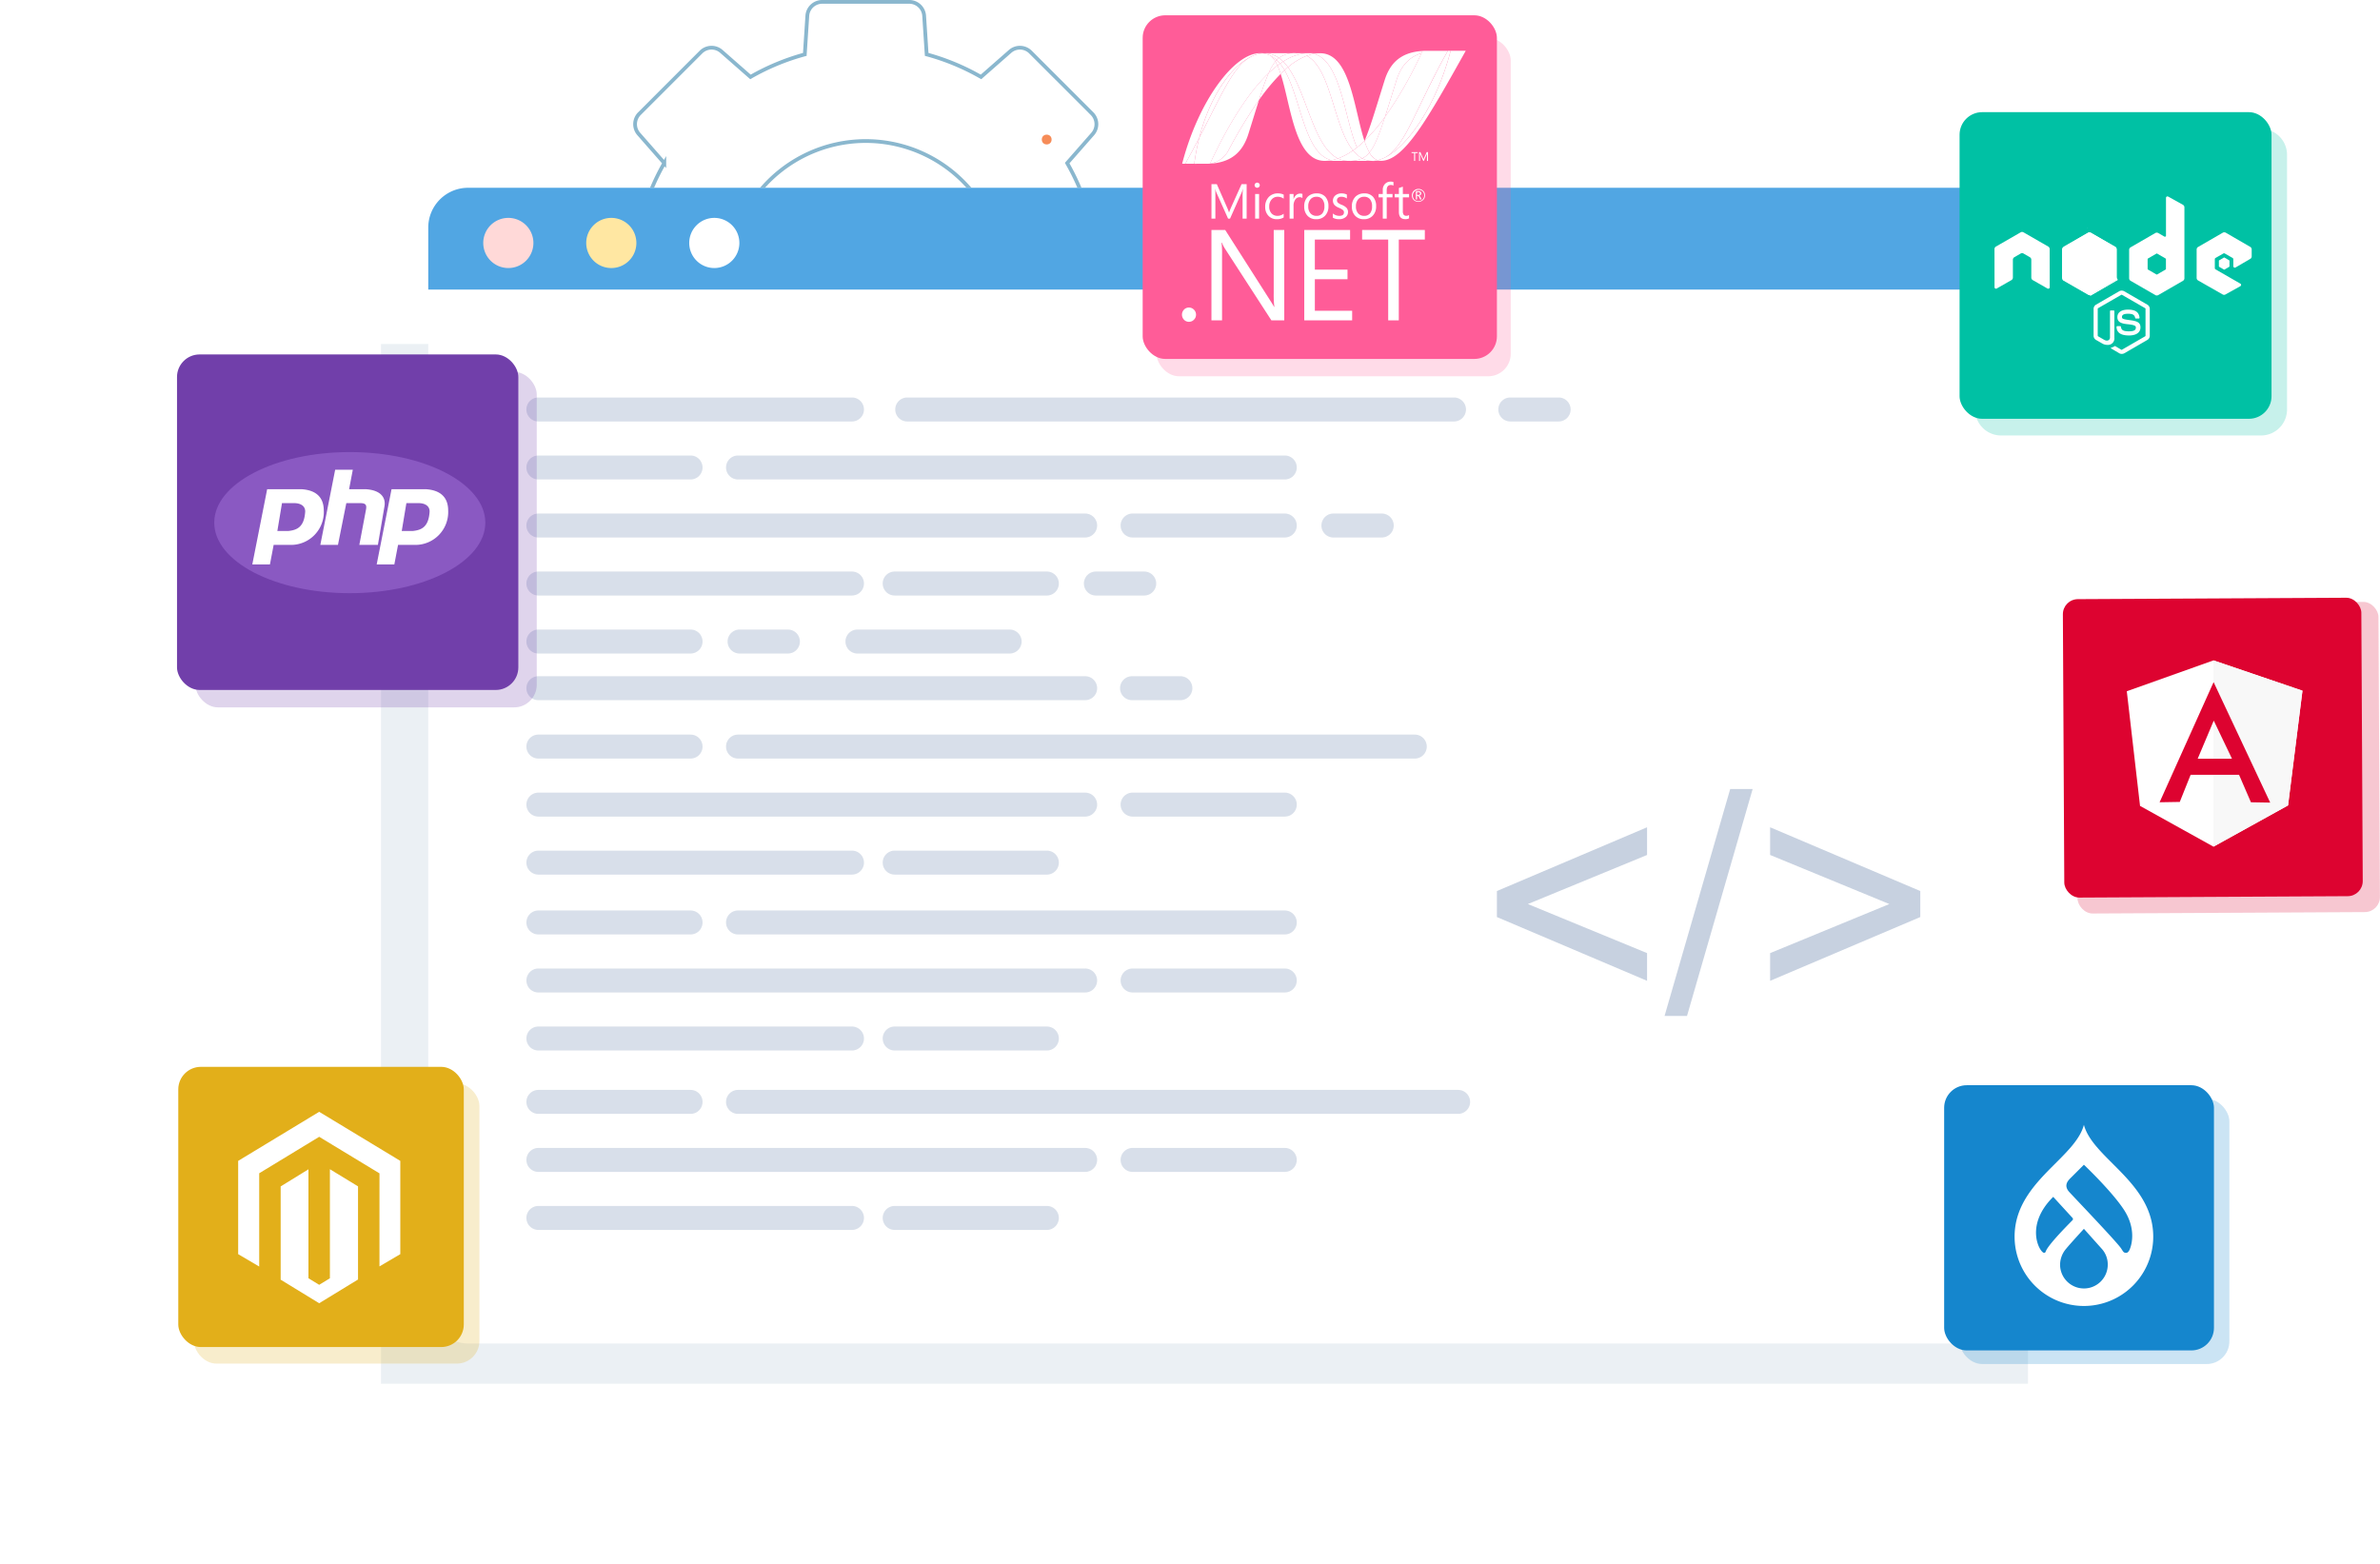 <svg xmlns="http://www.w3.org/2000/svg" xmlns:xlink="http://www.w3.org/1999/xlink" width="632.265" height="415.498" viewBox="0 0 632.265 415.498"><defs><pattern id="pattern" preserveAspectRatio="none" width="100%" height="100%" viewBox="0 0 1830 1180"><image width="1830" height="1180"></image></pattern><pattern id="pattern-2" preserveAspectRatio="xMidYMid slice" width="100%" height="100%" viewBox="0 0 1920 1096"><image width="1920" height="1096"></image></pattern></defs><g id="web-application-development-services" transform="translate(1881 -23397.502)"><g id="web-development-services" transform="translate(-1881 23398)"><g id="Group_171374" data-name="Group 171374" transform="translate(0 55.25)"><g id="Group_170096" data-name="Group 170096" transform="translate(0 0)"><g id="Group_161675" data-name="Group 161675"><rect id="Asset_Mart1" data-name="Asset Mart1" width="436" height="281.879" transform="translate(102.405 35.75)" fill="url(#pattern)"></rect><rect id="macbook-vector-4515471_1920" width="629.651" height="359.75" fill="url(#pattern-2)"></rect></g></g><path id="image_Id" d="M0,0H437.545V276.238H0Z" transform="translate(101.212 35.645)" fill="#ebf0f4"></path></g><g id="we-app-img_1_" data-name="we-app-img (1)" transform="translate(156.533 0)"><g id="Group_170010" data-name="Group 170010" transform="translate(0)"><path id="Path_84504" data-name="Path 84504" d="M1413.87,598.935V575.8a3.959,3.959,0,0,0-3.7-3.95l-10.253-.67a61.266,61.266,0,0,0-5.987-14.434l6.782-7.73a3.959,3.959,0,0,0-.177-5.41l-16.359-16.359a3.959,3.959,0,0,0-5.41-.176l-7.73,6.782a61.253,61.253,0,0,0-14.433-5.987l-.67-10.253a3.959,3.959,0,0,0-3.95-3.7h-23.135a3.958,3.958,0,0,0-3.95,3.7l-.67,10.253a61.259,61.259,0,0,0-14.433,5.987l-7.73-6.782a3.959,3.959,0,0,0-5.411.176L1280.3,543.607a3.958,3.958,0,0,0-.176,5.41l6.782,7.73a61.265,61.265,0,0,0-5.987,14.434l-10.253.67a3.959,3.959,0,0,0-3.7,3.95v23.134a3.959,3.959,0,0,0,3.7,3.95l10.253.67a61.265,61.265,0,0,0,5.987,14.433l-6.782,7.73a3.959,3.959,0,0,0,.176,5.41l16.358,16.358a3.959,3.959,0,0,0,5.411.176l7.73-6.782a61.265,61.265,0,0,0,14.433,5.987l.67,10.253a3.959,3.959,0,0,0,3.95,3.7h23.135a3.959,3.959,0,0,0,3.95-3.7l.67-10.253a61.255,61.255,0,0,0,14.433-5.987l7.73,6.782a3.959,3.959,0,0,0,5.41-.177l16.359-16.358a3.959,3.959,0,0,0,.177-5.41l-6.782-7.73a61.263,61.263,0,0,0,5.987-14.433l10.253-.67A3.959,3.959,0,0,0,1413.87,598.935Zm-69.732,24.725a36.482,36.482,0,1,1,32.569-32.57A36.491,36.491,0,0,1,1344.138,623.66Z" transform="translate(-1266.96 -513.913)" fill="none" stroke="#8ab7ce" stroke-miterlimit="10" stroke-width="0.998"></path></g><path id="Path_84506" data-name="Path 84506" d="M918.36,2315.94Z" transform="translate(-817.643 -2165.39)" fill="#b7c0c4" opacity="0.1"></path><circle id="Ellipse_3561" data-name="Ellipse 3561" cx="2.007" cy="2.007" r="2.007" transform="translate(132.191 115.911)" fill="none" stroke="#97c1e7" stroke-miterlimit="10" stroke-width="1.331"></circle><circle id="Ellipse_3562" data-name="Ellipse 3562" cx="2.007" cy="2.007" r="2.007" transform="translate(89.623 62.614)" fill="none" stroke="#97c1e7" stroke-miterlimit="10" stroke-width="1.331"></circle><circle id="Ellipse_3563" data-name="Ellipse 3563" cx="1.301" cy="1.301" r="1.301" transform="translate(120.231 35.273)" fill="#f68c58"></circle><circle id="Ellipse_3566" data-name="Ellipse 3566" cx="1.301" cy="1.301" r="1.301" transform="translate(111.556 121.137)" fill="#f68c58"></circle></g><g id="Group_171373" data-name="Group 171373" transform="translate(47.023 3.565)"><g id="Group_171364" data-name="Group 171364" transform="translate(66.745 45.827)"><g id="Group_2671" data-name="Group 2671" transform="translate(0 0)"><g id="Group_2635" data-name="Group 2635"><path id="Path_10455" data-name="Path 10455" d="M810.538,189.217v285.4a10.719,10.719,0,0,1-10.589,10.826H372.38a10.725,10.725,0,0,1-10.612-10.826v-285.4a10.924,10.924,0,0,1,3.1-7.659,10.492,10.492,0,0,1,7.508-3.167H799.947a10.486,10.486,0,0,1,7.495,3.171,10.918,10.918,0,0,1,3.1,7.654Z" transform="translate(-361.768 -178.391)" fill="#fff"></path><path id="Path_10456" data-name="Path 10456" d="M811.942,188.97v16.457H361.768V188.97a10.581,10.581,0,0,1,10.612-10.579H801.352a10.576,10.576,0,0,1,10.591,10.579Z" transform="translate(-361.768 -178.391)" fill="#51a6e3"></path><g id="Group_2634" data-name="Group 2634" transform="translate(14.607 7.999)"><path id="Path_10457" data-name="Path 10457" d="M560.411,191.667a6.661,6.661,0,1,1-6.661-6.66,6.662,6.662,0,0,1,6.661,6.66Z" transform="translate(-492.366 -185.007)" fill="#fff"></path><path id="Path_10458" data-name="Path 10458" d="M540.253,191.667a6.662,6.662,0,1,1-6.661-6.66,6.662,6.662,0,0,1,6.661,6.66Z" transform="translate(-499.569 -185.007)" fill="#ffe7a2"></path><path id="Path_10459" data-name="Path 10459" d="M520.1,191.667a6.661,6.661,0,1,1-6.661-6.66A6.662,6.662,0,0,1,520.1,191.667Z" transform="translate(-506.772 -185.007)" fill="#ffd9d8"></path></g></g></g><g id="Group_171201" data-name="Group 171201" transform="translate(26.073 55.716)" opacity="0.69"><g id="Group_171205" data-name="Group 171205" transform="translate(0 0)"><g id="Group_171198" data-name="Group 171198"><path id="Path_86859" data-name="Path 86859" d="M235.018,154.364H151.711a3.185,3.185,0,0,0-3.185,3.185h0a3.186,3.186,0,0,0,3.185,3.188h83.306a3.188,3.188,0,0,0,3.188-3.188h0A3.187,3.187,0,0,0,235.018,154.364Z" transform="translate(-148.525 -154.364)" fill="#c7d1e0"></path><path id="Path_86864" data-name="Path 86864" d="M227,179.719H186.571a3.185,3.185,0,0,0-3.185,3.185h0a3.186,3.186,0,0,0,3.185,3.188H227a3.187,3.187,0,0,0,3.185-3.188h0A3.187,3.187,0,0,0,227,179.719Z" transform="translate(-98.623 -118.068)" fill="#c7d1e0"></path><path id="Path_86865" data-name="Path 86865" d="M337.262,154.364H192.01a3.185,3.185,0,0,0-3.185,3.185h0a3.186,3.186,0,0,0,3.185,3.188H337.262a3.187,3.187,0,0,0,3.185-3.188h0A3.187,3.187,0,0,0,337.262,154.364Z" transform="translate(-90.837 -154.364)" fill="#c7d1e0"></path><g id="Group_171203" data-name="Group 171203" transform="translate(0 15.414)"><path id="Path_86860" data-name="Path 86860" d="M235.018,173.381H151.711a3.184,3.184,0,0,0-3.185,3.185h0a3.185,3.185,0,0,0,3.185,3.185h83.306a3.187,3.187,0,0,0,3.188-3.185h0A3.186,3.186,0,0,0,235.018,173.381Z" transform="translate(-148.526 -142.555)" fill="#c7d1e0"></path><path id="Path_86861" data-name="Path 86861" d="M192.138,160.7H151.711a3.185,3.185,0,0,0-3.185,3.185h0a3.184,3.184,0,0,0,3.185,3.185h40.426a3.186,3.186,0,0,0,3.188-3.185h0A3.187,3.187,0,0,0,192.138,160.7Z" transform="translate(-148.526 -160.703)" fill="#c7d1e0"></path><path id="Path_86862" data-name="Path 86862" d="M257.061,167.042H216.632a3.185,3.185,0,0,0-3.185,3.185h0a3.187,3.187,0,0,0,3.185,3.185h40.429a3.185,3.185,0,0,0,3.185-3.185h0A3.184,3.184,0,0,0,257.061,167.042Z" transform="translate(-55.59 -151.628)" fill="#c7d1e0"></path><path id="Path_86863" data-name="Path 86863" d="M231.068,173.381H190.639a3.185,3.185,0,0,0-3.185,3.185h0a3.187,3.187,0,0,0,3.185,3.185h40.429a3.185,3.185,0,0,0,3.185-3.185h0A3.184,3.184,0,0,0,231.068,173.381Z" transform="translate(-92.8 -142.555)" fill="#c7d1e0"></path><path id="Path_86866" data-name="Path 86866" d="M296.961,167.042H151.711a3.184,3.184,0,0,0-3.185,3.185h0a3.185,3.185,0,0,0,3.185,3.185H296.961a3.187,3.187,0,0,0,3.188-3.185h0A3.186,3.186,0,0,0,296.961,167.042Z" transform="translate(-148.526 -151.628)" fill="#c7d1e0"></path><path id="Path_86867" data-name="Path 86867" d="M318.774,160.7H173.522a3.187,3.187,0,0,0-3.185,3.185h0a3.185,3.185,0,0,0,3.185,3.185H318.774a3.184,3.184,0,0,0,3.185-3.185h0A3.185,3.185,0,0,0,318.774,160.7Z" transform="translate(-117.303 -160.703)" fill="#c7d1e0"></path></g><path id="Path_86868" data-name="Path 86868" d="M270.737,154.364H257.9a3.185,3.185,0,0,0-3.185,3.185h0a3.186,3.186,0,0,0,3.185,3.188h12.839a3.188,3.188,0,0,0,3.188-3.188h0A3.187,3.187,0,0,0,270.737,154.364Z" transform="translate(3.483 -154.364)" fill="#c7d1e0"></path><path id="Path_86869" data-name="Path 86869" d="M251.413,167.042H238.572a3.184,3.184,0,0,0-3.185,3.185h0a3.185,3.185,0,0,0,3.185,3.185h12.841a3.187,3.187,0,0,0,3.185-3.185h0A3.185,3.185,0,0,0,251.413,167.042Z" transform="translate(-24.182 -136.215)" fill="#c7d1e0"></path><path id="Path_86870" data-name="Path 86870" d="M296.961,184.818H151.711A3.185,3.185,0,0,0,148.526,188h0a3.186,3.186,0,0,0,3.185,3.188H296.961A3.188,3.188,0,0,0,300.148,188h0A3.187,3.187,0,0,0,296.961,184.818Z" transform="translate(-148.525 -110.768)" fill="#c7d1e0"></path><path id="Path_86871" data-name="Path 86871" d="M229.412,184.818H216.571A3.187,3.187,0,0,0,213.386,188h0a3.187,3.187,0,0,0,3.185,3.188h12.841A3.186,3.186,0,0,0,232.6,188h0A3.185,3.185,0,0,0,229.412,184.818Z" transform="translate(-55.677 -110.768)" fill="#c7d1e0"></path><path id="Path_86872" data-name="Path 86872" d="M225.46,173.381H212.621a3.184,3.184,0,0,0-3.185,3.185h0a3.185,3.185,0,0,0,3.185,3.185H225.46a3.187,3.187,0,0,0,3.188-3.185h0A3.186,3.186,0,0,0,225.46,173.381Z" transform="translate(-61.332 -127.141)" fill="#c7d1e0"></path><path id="Path_86873" data-name="Path 86873" d="M192.138,179.719H151.711a3.185,3.185,0,0,0-3.185,3.185h0a3.186,3.186,0,0,0,3.185,3.188h40.426a3.188,3.188,0,0,0,3.188-3.188h0A3.187,3.187,0,0,0,192.138,179.719Z" transform="translate(-148.525 -118.068)" fill="#c7d1e0"></path><path id="Path_86874" data-name="Path 86874" d="M186.533,179.719H173.692a3.187,3.187,0,0,0-3.185,3.185h0a3.187,3.187,0,0,0,3.185,3.188h12.841a3.186,3.186,0,0,0,3.185-3.188h0A3.185,3.185,0,0,0,186.533,179.719Z" transform="translate(-117.059 -118.068)" fill="#c7d1e0"></path><g id="Group_171204" data-name="Group 171204" transform="translate(0 183.965)"><path id="Path_86860-2" data-name="Path 86860" d="M235.018,173.381H151.711a3.184,3.184,0,0,0-3.185,3.185h0a3.185,3.185,0,0,0,3.185,3.185h83.306a3.187,3.187,0,0,0,3.188-3.185h0A3.186,3.186,0,0,0,235.018,173.381Z" transform="translate(-148.526 -142.555)" fill="#c7d1e0"></path><path id="Path_86861-2" data-name="Path 86861" d="M192.138,160.7H151.711a3.185,3.185,0,0,0-3.185,3.185h0a3.184,3.184,0,0,0,3.185,3.185h40.426a3.186,3.186,0,0,0,3.188-3.185h0A3.187,3.187,0,0,0,192.138,160.7Z" transform="translate(-148.526 -160.703)" fill="#c7d1e0"></path><path id="Path_86862-2" data-name="Path 86862" d="M257.061,167.042H216.632a3.185,3.185,0,0,0-3.185,3.185h0a3.187,3.187,0,0,0,3.185,3.185h40.429a3.185,3.185,0,0,0,3.185-3.185h0A3.184,3.184,0,0,0,257.061,167.042Z" transform="translate(-55.59 -151.628)" fill="#c7d1e0"></path><path id="Path_86863-2" data-name="Path 86863" d="M231.068,173.381H190.639a3.185,3.185,0,0,0-3.185,3.185h0a3.187,3.187,0,0,0,3.185,3.185h40.429a3.185,3.185,0,0,0,3.185-3.185h0A3.184,3.184,0,0,0,231.068,173.381Z" transform="translate(-92.8 -142.555)" fill="#c7d1e0"></path><path id="Path_86866-2" data-name="Path 86866" d="M296.961,167.042H151.711a3.184,3.184,0,0,0-3.185,3.185h0a3.185,3.185,0,0,0,3.185,3.185H296.961a3.187,3.187,0,0,0,3.188-3.185h0A3.186,3.186,0,0,0,296.961,167.042Z" transform="translate(-148.526 -151.628)" fill="#c7d1e0"></path><path id="Path_86867-2" data-name="Path 86867" d="M364.824,160.7h-191.3a3.187,3.187,0,0,0-3.185,3.185h0a3.185,3.185,0,0,0,3.185,3.185h191.3a3.184,3.184,0,0,0,3.185-3.185h0A3.185,3.185,0,0,0,364.824,160.7Z" transform="translate(-117.303 -160.703)" fill="#c7d1e0"></path></g><g id="Group_171370" data-name="Group 171370" transform="translate(0 89.564)"><path id="Path_86860-3" data-name="Path 86860" d="M235.018,173.381H151.711a3.184,3.184,0,0,0-3.185,3.185h0a3.185,3.185,0,0,0,3.185,3.185h83.306a3.187,3.187,0,0,0,3.188-3.185h0A3.186,3.186,0,0,0,235.018,173.381Z" transform="translate(-148.526 -142.555)" fill="#c7d1e0"></path><path id="Path_86861-3" data-name="Path 86861" d="M192.138,160.7H151.711a3.185,3.185,0,0,0-3.185,3.185h0a3.184,3.184,0,0,0,3.185,3.185h40.426a3.186,3.186,0,0,0,3.188-3.185h0A3.187,3.187,0,0,0,192.138,160.7Z" transform="translate(-148.526 -160.703)" fill="#c7d1e0"></path><path id="Path_86862-3" data-name="Path 86862" d="M257.061,167.042H216.632a3.185,3.185,0,0,0-3.185,3.185h0a3.187,3.187,0,0,0,3.185,3.185h40.429a3.185,3.185,0,0,0,3.185-3.185h0A3.184,3.184,0,0,0,257.061,167.042Z" transform="translate(-55.59 -151.628)" fill="#c7d1e0"></path><path id="Path_86863-3" data-name="Path 86863" d="M231.068,173.381H190.639a3.185,3.185,0,0,0-3.185,3.185h0a3.187,3.187,0,0,0,3.185,3.185h40.429a3.185,3.185,0,0,0,3.185-3.185h0A3.184,3.184,0,0,0,231.068,173.381Z" transform="translate(-92.8 -142.555)" fill="#c7d1e0"></path><path id="Path_86866-3" data-name="Path 86866" d="M296.961,167.042H151.711a3.184,3.184,0,0,0-3.185,3.185h0a3.185,3.185,0,0,0,3.185,3.185H296.961a3.187,3.187,0,0,0,3.188-3.185h0A3.186,3.186,0,0,0,296.961,167.042Z" transform="translate(-148.526 -151.628)" fill="#c7d1e0"></path><path id="Path_86867-3" data-name="Path 86867" d="M353.312,160.7H173.522a3.187,3.187,0,0,0-3.185,3.185h0a3.185,3.185,0,0,0,3.185,3.185H353.312a3.184,3.184,0,0,0,3.185-3.185h0A3.185,3.185,0,0,0,353.312,160.7Z" transform="translate(-117.303 -160.703)" fill="#c7d1e0"></path></g><g id="Group_171371" data-name="Group 171371" transform="translate(0 136.295)"><path id="Path_86860-4" data-name="Path 86860" d="M235.018,173.381H151.711a3.184,3.184,0,0,0-3.185,3.185h0a3.185,3.185,0,0,0,3.185,3.185h83.306a3.187,3.187,0,0,0,3.188-3.185h0A3.186,3.186,0,0,0,235.018,173.381Z" transform="translate(-148.526 -142.555)" fill="#c7d1e0"></path><path id="Path_86861-4" data-name="Path 86861" d="M192.138,160.7H151.711a3.185,3.185,0,0,0-3.185,3.185h0a3.184,3.184,0,0,0,3.185,3.185h40.426a3.186,3.186,0,0,0,3.188-3.185h0A3.187,3.187,0,0,0,192.138,160.7Z" transform="translate(-148.526 -160.703)" fill="#c7d1e0"></path><path id="Path_86862-4" data-name="Path 86862" d="M257.061,167.042H216.632a3.185,3.185,0,0,0-3.185,3.185h0a3.187,3.187,0,0,0,3.185,3.185h40.429a3.185,3.185,0,0,0,3.185-3.185h0A3.184,3.184,0,0,0,257.061,167.042Z" transform="translate(-55.59 -151.628)" fill="#c7d1e0"></path><path id="Path_86863-4" data-name="Path 86863" d="M231.068,173.381H190.639a3.185,3.185,0,0,0-3.185,3.185h0a3.187,3.187,0,0,0,3.185,3.185h40.429a3.185,3.185,0,0,0,3.185-3.185h0A3.184,3.184,0,0,0,231.068,173.381Z" transform="translate(-92.8 -142.555)" fill="#c7d1e0"></path><path id="Path_86866-4" data-name="Path 86866" d="M296.961,167.042H151.711a3.184,3.184,0,0,0-3.185,3.185h0a3.185,3.185,0,0,0,3.185,3.185H296.961a3.187,3.187,0,0,0,3.188-3.185h0A3.186,3.186,0,0,0,296.961,167.042Z" transform="translate(-148.526 -151.628)" fill="#c7d1e0"></path><path id="Path_86867-4" data-name="Path 86867" d="M318.774,160.7H173.522a3.187,3.187,0,0,0-3.185,3.185h0a3.185,3.185,0,0,0,3.185,3.185H318.774a3.184,3.184,0,0,0,3.185-3.185h0A3.185,3.185,0,0,0,318.774,160.7Z" transform="translate(-117.303 -160.703)" fill="#c7d1e0"></path></g></g></g></g></g><g id="Group_171365" data-name="Group 171365" transform="translate(256.535 0)"><rect id="Rectangle_150608" data-name="Rectangle 150608" width="94.108" height="89.894" rx="6" transform="translate(3.679 6.017)" fill="#ff5c98" opacity="0.22"></rect><rect id="Rectangle_664" data-name="Rectangle 664" width="94.108" height="91.299" rx="6" transform="translate(0)" fill="#ff5c98"></rect></g><g id="Group_171366" data-name="Group 171366" transform="translate(473.553 25.735)"><path id="Path_87122" data-name="Path 87122" d="M6.908,0H75.964a6.908,6.908,0,0,1,6.908,6.908V74.559a6.908,6.908,0,0,1-6.908,6.908H6.908A6.908,6.908,0,0,1,0,74.559V6.908A6.908,6.908,0,0,1,6.908,0Z" transform="translate(4.123 4.43)" fill="#00c1a4" opacity="0.22"></path><rect id="Rectangle_664-2" data-name="Rectangle 664" width="82.871" height="81.466" rx="6" transform="translate(0 0)" fill="#00c1a4"></rect></g><g id="Group_171367" data-name="Group 171367" transform="translate(469.455 284.258)"><rect id="Rectangle_150608-2" data-name="Rectangle 150608" width="71.675" height="70.46" rx="6" transform="translate(4.094 3.611)" fill="#1586cd" opacity="0.22"></rect><rect id="Rectangle_664-3" data-name="Rectangle 664" width="71.675" height="70.46" rx="6" transform="translate(0 0)" fill="#1586cd"></rect></g><g id="Group_171368" data-name="Group 171368" transform="translate(0 90.105)"><rect id="Rectangle_150608-3" data-name="Rectangle 150608" width="90.677" height="89.14" rx="6" transform="translate(4.89 4.627)" fill="#713faa" opacity="0.22"></rect><rect id="Rectangle_664-4" data-name="Rectangle 664" width="90.677" height="89.14" rx="6" transform="translate(0 0)" fill="#713faa"></rect></g><g id="Group_171375" data-name="Group 171375" transform="translate(350.64 205.566)"><g id="Group_170150" data-name="Group 170150" transform="translate(0 10.16)"><path id="Path_84620" data-name="Path 84620" d="M586.11,515.786l-39.891-16.943v-6.909l39.891-16.942v7.36l-31.665,13.037,31.665,13.037Z" transform="translate(-546.219 -474.992)" fill="#c7d1e0"></path></g><g id="Group_170151" data-name="Group 170151" transform="translate(44.538 0)"><path id="Path_84621" data-name="Path 84621" d="M590.83,470.154l-17.438,60.29h-5.964l17.438-60.29Z" transform="translate(-567.428 -470.154)" fill="#c7d1e0"></path></g><g id="Group_170152" data-name="Group 170152" transform="translate(72.585 10.16)"><path id="Path_84622" data-name="Path 84622" d="M620.675,498.843l-39.891,16.943v-7.36l31.667-13.037-31.667-13.037v-7.36l39.891,16.942Z" transform="translate(-580.784 -474.992)" fill="#c7d1e0"></path></g></g></g><g id="ic_php" transform="translate(56.916 119.61)"><path id="Path_87135" data-name="Path 87135" d="M36.006,0C55.892,0,72.013,8.391,72.013,18.743S55.892,37.486,36.006,37.486,0,29.094,0,18.743,16.121,0,36.006,0Z" transform="translate(0 0)" fill="#8a59c2"></path><path id="Path_32151" data-name="Path 32151" d="M35.945,41.813l3.946-19.976h9.124c3.946.247,5.919,2.219,5.919,5.672a8.727,8.727,0,0,1-8.878,9.125H41.617l-.987,5.179ZM42.6,32.935l1.233-7.4h3.206c1.726,0,2.959.74,2.959,2.219-.246,4.193-2.219,4.933-4.439,5.179H42.6Zm11.414,3.7,3.946-19.976h4.686l-.987,5.179H66.1c3.946.247,5.426,2.219,4.933,4.686L69.308,36.634H64.376L66.1,27.509c.246-1.233.246-1.973-1.48-1.973h-3.7L58.7,36.634Zm14.974,5.179,3.946-19.976h9.125c3.946.247,5.919,2.219,5.919,5.672A8.727,8.727,0,0,1,79.1,36.634H74.664l-.987,5.179Zm6.658-8.878,1.233-7.4H80.09c1.726,0,2.959.74,2.959,2.219-.246,4.193-2.219,4.933-4.439,5.179h-2.96Z" transform="translate(-25.834 -11.972)" fill="#fff" fill-rule="evenodd"></path></g><path id="drupal-3" d="M25.994,10.25C22.608,6.866,19.377,3.639,18.415,0c-.962,3.639-4.193,6.866-7.579,10.25C5.758,15.326,0,21.078,0,29.705a18.416,18.416,0,1,0,36.832,0c0-8.627-5.758-14.379-10.838-19.455M7.827,34c-1.129-.038-5.3-7.221,2.435-14.87l5.116,5.588a.437.437,0,0,1-.034.653c-1.221,1.252-6.424,6.47-7.071,8.274-.133.372-.328.358-.445.354m10.589,9.467a6.334,6.334,0,0,1-6.334-6.334,6.6,6.6,0,0,1,1.579-4.183c1.142-1.4,4.754-5.324,4.754-5.324s3.557,3.985,4.746,5.311a6.194,6.194,0,0,1,1.589,4.2,6.334,6.334,0,0,1-6.333,6.334M30.539,33.192c-.136.3-.446.8-.864.812-.745.027-.825-.355-1.375-1.17C27.09,31.046,16.54,20.02,14.567,17.887c-1.736-1.875-.244-3.2.447-3.891.868-.869,3.4-3.4,3.4-3.4s7.554,7.167,10.7,12.064,2.062,9.135,1.423,10.533" transform="translate(535.192 298.352)" fill="#fff"></path><g id="ic_node-js" transform="translate(529.845 51.686)"><path id="Path_32152" data-name="Path 32152" d="M204.748,204.1a1.355,1.355,0,0,1-.649-.17l-2.054-1.22c-.309-.17-.154-.232-.062-.263a3.744,3.744,0,0,0,.927-.417.142.142,0,0,1,.154.016l1.576.942a.2.2,0,0,0,.185,0l6.163-3.568a.177.177,0,0,0,.093-.17v-7.121a.177.177,0,0,0-.093-.17l-6.163-3.553a.2.2,0,0,0-.185,0l-6.163,3.553a.194.194,0,0,0-.093.17v7.121a.194.194,0,0,0,.093.17l1.684.973c.911.463,1.483-.077,1.483-.618v-7.028a.188.188,0,0,1,.185-.185h.788a.188.188,0,0,1,.185.185v7.028a1.713,1.713,0,0,1-1.823,1.931,2.65,2.65,0,0,1-1.421-.386l-1.622-.927a1.3,1.3,0,0,1-.649-1.128v-7.121a1.3,1.3,0,0,1,.649-1.128l6.163-3.568a1.379,1.379,0,0,1,1.3,0l6.163,3.568a1.3,1.3,0,0,1,.649,1.128v7.121a1.3,1.3,0,0,1-.649,1.128l-6.163,3.568A1.58,1.58,0,0,1,204.748,204.1Zm1.9-4.9c-2.7,0-3.259-1.236-3.259-2.286a.188.188,0,0,1,.185-.185h.8a.159.159,0,0,1,.17.154c.124.819.479,1.22,2.116,1.22,1.3,0,1.854-.293,1.854-.989,0-.4-.155-.7-2.178-.9-1.684-.17-2.734-.541-2.734-1.884,0-1.251,1.05-1.993,2.811-1.993,1.977,0,2.95.68,3.074,2.163a.249.249,0,0,1-.046.139.191.191,0,0,1-.124.062h-.8a.181.181,0,0,1-.17-.139c-.185-.849-.664-1.128-1.931-1.128-1.421,0-1.591.494-1.591.865,0,.448.2.587,2.116.834,1.9.247,2.8.6,2.8,1.931C209.722,198.435,208.61,199.207,206.648,199.207Z" transform="translate(-170.952 -162.26)" fill="#fff"></path><path id="Path_32153" data-name="Path 32153" d="M14.9,75.173a.786.786,0,0,0-.4-.68L7.954,70.725a.951.951,0,0,0-.355-.108H7.537a.734.734,0,0,0-.355.108L.633,74.494a.786.786,0,0,0-.4.68L.247,85.306a.384.384,0,0,0,.2.34.351.351,0,0,0,.386,0l3.892-2.224a.786.786,0,0,0,.4-.68V78a.786.786,0,0,1,.4-.68l1.653-.958a.748.748,0,0,1,.4-.108.663.663,0,0,1,.386.108l1.653.958a.786.786,0,0,1,.4.68v4.742a.786.786,0,0,0,.4.68l3.892,2.224a.377.377,0,0,0,.4,0,.384.384,0,0,0,.2-.34L14.9,75.173Z" transform="translate(-0.231 -61.179)" fill="#fff"></path><path id="Path_32154" data-name="Path 32154" d="M278.284.046a.425.425,0,0,0-.386,0,.4.4,0,0,0-.2.34v10.04a.278.278,0,0,1-.417.247l-1.637-.942a.8.8,0,0,0-.788,0l-6.549,3.784a.786.786,0,0,0-.4.68v7.553a.786.786,0,0,0,.4.68l6.549,3.784a.8.8,0,0,0,.788,0l6.549-3.784a.786.786,0,0,0,.4-.68V2.919a.792.792,0,0,0-.4-.7L278.284.046Zm-.6,19.215a.177.177,0,0,1-.093.17l-2.24,1.3a.229.229,0,0,1-.2,0l-2.24-1.3a.194.194,0,0,1-.093-.17V16.666a.177.177,0,0,1,.093-.17l2.24-1.3a.229.229,0,0,1,.2,0l2.24,1.3a.194.194,0,0,1,.093.17v2.595Z" transform="translate(-232.131 0)" fill="#fff"></path><g id="Group_166885" data-name="Group 166885" transform="translate(53.706 9.534)"><path id="Path_32155" data-name="Path 32155" d="M15.282,7.908a.771.771,0,0,0,.386-.68V5.391a.8.8,0,0,0-.386-.68L8.779.942a.8.8,0,0,0-.788,0L1.442,4.726a.786.786,0,0,0-.4.68v7.553a.786.786,0,0,0,.4.68l6.5,3.707a.767.767,0,0,0,.772,0l3.939-2.193a.388.388,0,0,0,0-.68l-6.58-3.784a.4.4,0,0,1-.2-.34V7.986a.384.384,0,0,1,.2-.34L8.13,6.472a.377.377,0,0,1,.4,0l2.054,1.174a.4.4,0,0,1,.2.34V9.839a.384.384,0,0,0,.2.34.377.377,0,0,0,.4,0l3.892-2.271Z" transform="translate(-1.04 -0.838)" fill="#fff"></path><path id="Path_32156" data-name="Path 32156" d="M46.634,50.934a.14.14,0,0,1,.154,0l1.251.726a.162.162,0,0,1,.077.139v1.452a.162.162,0,0,1-.077.139l-1.251.726a.14.14,0,0,1-.154,0l-1.251-.726a.162.162,0,0,1-.077-.139V51.8a.162.162,0,0,1,.077-.139l1.251-.726Z" transform="translate(-39.39 -44.219)" fill="#fff"></path></g><g id="Group_166889" data-name="Group 166889" transform="translate(17.887 8.295)"><path id="Path_32157" data-name="Path 32157" d="M8.139,1.173a.8.8,0,0,0-.788,0L.848,4.927a.771.771,0,0,0-.386.68v7.522a.8.8,0,0,0,.386.68l6.5,3.753a.8.8,0,0,0,.788,0l6.5-3.753a.771.771,0,0,0,.386-.68V5.606a.8.8,0,0,0-.386-.68l-6.5-3.753Z" transform="translate(-0.401 0.201)" fill="#fff"></path><g id="Group_166886" data-name="Group 166886" transform="translate(0 1.268)"><path id="Path_32158" data-name="Path 32158" d="M6.935,1.157.417,4.911A.8.8,0,0,0,0,5.59v7.522a.744.744,0,0,0,.2.494L7.522,1.065a.882.882,0,0,0-.587.093Z" transform="translate(0 -1.051)" fill="none"></path><path id="Path_32159" data-name="Path 32159" d="M56.632,43.547a.95.95,0,0,0,.185-.077l6.518-3.753a.786.786,0,0,0,.4-.68V31.515a.787.787,0,0,0-.232-.541L56.632,43.547Z" transform="translate(-49.063 -26.975)" fill="none"></path><path id="Path_32160" data-name="Path 32160" d="M15.558,5.1,9.025,1.349a1.073,1.073,0,0,0-.2-.077L1.5,13.814A.813.813,0,0,0,1.719,14l6.534,3.753a.753.753,0,0,0,.6.077L15.728,5.256a.809.809,0,0,0-.17-.154Z" transform="translate(-1.302 -1.242)" fill="#fff"></path></g><g id="Group_166888" data-name="Group 166888" transform="translate(0 0)"><g id="Group_166887" data-name="Group 166887"><path id="Path_32161" data-name="Path 32161" d="M63.137,22.45V14.928a.8.8,0,0,0-.417-.68l-6.534-3.753a.682.682,0,0,0-.247-.093L63.09,22.62a.312.312,0,0,0,.046-.17Z" transform="translate(-48.463 -9.12)" fill="none"></path><path id="Path_32162" data-name="Path 32162" d="M.417,39.08A.8.8,0,0,0,0,39.76v7.522a.835.835,0,0,0,.417.68l6.534,3.753a.727.727,0,0,0,.51.093l-7-12.743-.046.015Z" transform="translate(0 -33.952)" fill="none"></path><path id="Path_32163" data-name="Path 32163" d="M49.79.809,49.7.855h.124Z" transform="translate(-43.056 -0.809)" fill="#fff" fill-rule="evenodd"></path><path id="Path_32164" data-name="Path 32164" d="M17.176,23.038a.878.878,0,0,0,.386-.494L10.4,10.311a.785.785,0,0,0-.556.093L3.352,14.141l7,12.758a1.082,1.082,0,0,0,.293-.093l6.534-3.769Z" transform="translate(-2.904 -9.029)" fill="#fff" fill-rule="evenodd"></path><path id="Path_32165" data-name="Path 32165" d="M111,104.211l-.046-.077v.108Z" transform="translate(-96.125 -90.325)" fill="#fff" fill-rule="evenodd"></path><path id="Path_32166" data-name="Path 32166" d="M62.635,102.332l-6.518,3.753a.929.929,0,0,1-.293.093l.124.232,7.229-4.186v-.093l-.185-.309a.718.718,0,0,1-.355.51Z" transform="translate(-48.363 -88.322)" fill="#fff" fill-rule="evenodd"></path><path id="Path_32167" data-name="Path 32167" d="M62.635,102.332l-6.518,3.753a.929.929,0,0,1-.293.093l.124.232,7.229-4.186v-.093l-.185-.309a.718.718,0,0,1-.355.51Z" transform="translate(-48.363 -88.322)" fill="#fff" fill-rule="evenodd"></path></g></g></g></g><g id="Group_171376" data-name="Group 171376" transform="translate(47.361 282.942)"><g id="Group_171369" data-name="Group 171369" transform="translate(0 0)"><rect id="Rectangle_150608-4" data-name="Rectangle 150608" width="75.848" height="74.444" rx="6" transform="translate(4.152 4.399)" fill="#e2af1a" opacity="0.22"></rect><rect id="Rectangle_664-5" data-name="Rectangle 664" width="75.848" height="74.444" rx="6" fill="#e2af1a"></rect></g><path id="magento-2" d="M24.371,15.255V44.226l-2.849,1.741-2.851-1.75V15.277l-7.382,4.545V44.6L21.522,50.86l10.32-6.306V19.807ZM21.522,0,0,13.039V37.818l5.59,3.293V16.33L21.526,6.64l15.952,9.676.066.038-.007,24.72,5.535-3.256V13.039Z" transform="translate(15.91 11.945)" fill="#fff"></path></g><g id="Group_2673" data-name="Group 2673" transform="translate(518.336 172.707) rotate(-25)"><rect id="Rectangle_730" data-name="Rectangle 730" width="80.33" height="82.412" rx="4" transform="translate(35.51 2.334) rotate(24.701)" fill="#dd0330" opacity="0.22"></rect><rect id="Rectangle_730-2" data-name="Rectangle 730" width="79.289" height="79.289" rx="4" transform="translate(32.802 -0.154) rotate(24.701)" fill="#dd0330"></rect></g><g id="net-seeklogo.com" transform="translate(313.189 13)"><g id="Group_171214" data-name="Group 171214" transform="translate(8.648 34.763)"><path id="Path_86875" data-name="Path 86875" d="M182.4,8.406a.338.338,0,0,0-.107-.278.664.664,0,0,0-.408-.1h-.275v.756h.332c.307,0,.458-.127.458-.38Zm.429,1.576h-.378l-.241-.532c-.122-.267-.253-.4-.4-.4h-.2v.932H181.3V7.765h.624a.925.925,0,0,1,.629.185.532.532,0,0,1,.182.418.545.545,0,0,1-.149.388.748.748,0,0,1-.414.218v.01c.124.029.247.165.367.41l.292.59ZM183.52,8.9a1.48,1.48,0,0,0-.446-1.1A1.549,1.549,0,0,0,180.9,10,1.539,1.539,0,0,0,183.52,8.9Zm.209-.01a1.653,1.653,0,0,1-.506,1.231,1.823,1.823,0,0,1-2.491.015,1.772,1.772,0,0,1,.009-2.462,1.813,1.813,0,0,1,2.479-.023,1.643,1.643,0,0,1,.51,1.239Z" transform="translate(-127.001 -5.247)" fill="#fff"></path><path id="Path_86876" data-name="Path 86876" d="M9.874,12.081H8.8V5.931c0-.486.032-1.077.089-1.775H8.865a5.822,5.822,0,0,1-.274.887L5.467,12.081H4.944L1.815,5.094a5.107,5.107,0,0,1-.274-.938H1.518c.033.367.051.962.051,1.787v6.138H.533V2.923H1.95L4.76,9.309a8.26,8.26,0,0,1,.416,1.1H5.22c.183-.5.328-.876.439-1.123l2.87-6.359H9.874v9.158Z" transform="translate(-0.533 -2.26)" fill="#fff"></path><path id="Path_86877" data-name="Path 86877" d="M40.4,11.127H39.353V4.587H40.4v6.54Zm.181-8.884a.654.654,0,0,1-.2.486.664.664,0,0,1-.487.2.675.675,0,0,1-.482-.191.653.653,0,0,1-.2-.493.65.65,0,0,1,.2-.481.7.7,0,0,1,.969,0,.647.647,0,0,1,.2.481Z" transform="translate(-27.75 -1.306)" fill="#fff"></path><path id="Path_86878" data-name="Path 86878" d="M53.606,17.618a3.362,3.362,0,0,1-1.792.46,2.949,2.949,0,0,1-2.269-.933,3.3,3.3,0,0,1-.842-2.337,3.645,3.645,0,0,1,.924-2.6,3.223,3.223,0,0,1,2.48-.99,3.338,3.338,0,0,1,1.513.332v1.075a2.654,2.654,0,0,0-1.558-.513,2.1,2.1,0,0,0-1.628.7,2.7,2.7,0,0,0-.659,1.9,2.594,2.594,0,0,0,.6,1.808A2.08,2.08,0,0,0,52,17.185a2.641,2.641,0,0,0,1.609-.562v.995Z" transform="translate(-34.433 -8.099)" fill="#fff"></path><path id="Path_86879" data-name="Path 86879" d="M74.014,12.549a1.4,1.4,0,0,0-1.872.363,2.867,2.867,0,0,0-.492,1.781v3.334H70.6v-6.54H71.65v1.348h.025a2.3,2.3,0,0,1,.709-1.1,1.567,1.567,0,0,1,1-.357,1.7,1.7,0,0,1,.628.089v1.086Z" transform="translate(-49.845 -8.207)" fill="#fff"></path><path id="Path_86880" data-name="Path 86880" d="M89.068,14.66a2.858,2.858,0,0,0-.567-1.915,1.932,1.932,0,0,0-1.54-.632,2.017,2.017,0,0,0-1.563.64,2.776,2.776,0,0,0-.619,1.934,2.644,2.644,0,0,0,.592,1.835,2.026,2.026,0,0,0,1.59.661,1.912,1.912,0,0,0,1.576-.67,2.868,2.868,0,0,0,.531-1.853m1.073-.037a3.526,3.526,0,0,1-.881,2.507,3.1,3.1,0,0,1-2.377.945,3,3,0,0,1-2.336-.945,3.406,3.406,0,0,1-.843-2.406,3.508,3.508,0,0,1,.958-2.638,3.25,3.25,0,0,1,2.373-.869,2.939,2.939,0,0,1,2.286.906,3.608,3.608,0,0,1,.819,2.5" transform="translate(-59.065 -8.097)" fill="#fff"></path><path id="Path_86881" data-name="Path 86881" d="M113.412,16.169a1.7,1.7,0,0,1-.6,1.333,2.635,2.635,0,0,1-1.794.574,3.208,3.208,0,0,1-1.622-.394V16.557a2.63,2.63,0,0,0,1.7.626q1.243,0,1.244-.914a.808.808,0,0,0-.275-.631,4.355,4.355,0,0,0-1.073-.6,3.443,3.443,0,0,1-1.168-.741,1.8,1.8,0,0,1,.23-2.536,2.494,2.494,0,0,1,1.661-.542,3.1,3.1,0,0,1,1.4.307V12.58a2.467,2.467,0,0,0-1.484-.466,1.285,1.285,0,0,0-.832.254.816.816,0,0,0-.315.659.875.875,0,0,0,.263.676,3.641,3.641,0,0,0,.981.543,3.779,3.779,0,0,1,1.208.725,1.613,1.613,0,0,1,.48,1.2" transform="translate(-77.145 -8.098)" fill="#fff"></path><path id="Path_86882" data-name="Path 86882" d="M131.809,14.66a2.852,2.852,0,0,0-.568-1.915,1.929,1.929,0,0,0-1.538-.632,2.026,2.026,0,0,0-1.565.64,2.78,2.78,0,0,0-.617,1.934,2.66,2.66,0,0,0,.589,1.835,2.042,2.042,0,0,0,1.593.661,1.911,1.911,0,0,0,1.576-.67,2.869,2.869,0,0,0,.531-1.853m1.076-.037A3.524,3.524,0,0,1,132,17.13a3.089,3.089,0,0,1-2.375.945,3.005,3.005,0,0,1-2.337-.945,3.405,3.405,0,0,1-.843-2.406,3.521,3.521,0,0,1,.957-2.638,3.254,3.254,0,0,1,2.376-.869,2.932,2.932,0,0,1,2.284.906,3.6,3.6,0,0,1,.823,2.5" transform="translate(-89.144 -8.097)" fill="#fff"></path><path id="Path_86883" data-name="Path 86883" d="M154.364,1.743a1.405,1.405,0,0,0-.7-.172c-.733,0-1.1.462-1.1,1.386V3.965H154.1v.887h-1.533V10.5h-1.048V4.852h-1.112V3.965h1.112V2.9a2.168,2.168,0,0,1,.669-1.691,2.005,2.005,0,0,1,1.413-.529,2.046,2.046,0,0,1,.758.114v.945Z" transform="translate(-106.01 -0.684)" fill="#fff"></path><path id="Path_86884" data-name="Path 86884" d="M168.63,13.636a1.976,1.976,0,0,1-.984.212q-1.712,0-1.712-1.93V8.05h-1.122V7.162h1.122v-1.6c.334-.105.682-.221,1.049-.339V7.162h1.647V8.05h-1.647v3.69a1.5,1.5,0,0,0,.222.934.9.9,0,0,0,.748.28,1.11,1.11,0,0,0,.677-.211v.893Z" transform="translate(-116.144 -3.881)" fill="#fff"></path></g><g id="Group_171215" data-name="Group 171215" transform="translate(0.81 47.602)"><path id="Path_86885" data-name="Path 86885" d="M4.544,71.752a1.828,1.828,0,0,1-.552,1.33,1.815,1.815,0,0,1-1.34.561,1.742,1.742,0,0,1-1.306-.561,1.932,1.932,0,0,1,0-2.67,1.747,1.747,0,0,1,1.306-.553,1.809,1.809,0,0,1,1.34.56,1.832,1.832,0,0,1,.552,1.333" transform="translate(-0.81 -49.246)" fill="#fff"></path><path id="Path_86886" data-name="Path 86886" d="M46.585,24.291H43.171L30.778,5.152a8.78,8.78,0,0,1-.751-1.507h-.1a24.931,24.931,0,0,1,.133,3.3V24.291H27.244V.279H30.9L42.919,19.116c.479.747.806,1.283.972,1.605h.067a25.3,25.3,0,0,1-.17-3.53V.279h2.8V24.291Z" transform="translate(-19.413 -0.278)" fill="#fff"></path><path id="Path_86887" data-name="Path 86887" d="M123.2,24.291H110.478V.279h12.174V2.824H113.29v7.988h8.675v2.546H113.29v8.389H123.2v2.545Z" transform="translate(-77.989 -0.278)" fill="#fff"></path><path id="Path_86888" data-name="Path 86888" d="M179.019,2.822H172.1V24.289h-2.814V2.822h-6.93V.276h16.66V2.822Z" transform="translate(-114.5 -0.276)" fill="#fff"></path></g><g id="Group_171216" data-name="Group 171216" transform="translate(0.862 0)"><path id="Path_86889" data-name="Path 86889" d="M88.5,18.357c2.715,8.3,3.744,23.114,11.683,23.114h0a9.775,9.775,0,0,0,1.828-.176h0c-7.217-1.683-8.072-16.333-12.477-23.92h0c-.345.314-.688.641-1.035.981" transform="translate(-62.334 -12.228)" fill="#fff"></path><path id="Path_86890" data-name="Path 86890" d="M91.992,15.5c4.4,7.587,5.259,22.237,12.477,23.92h0a11.48,11.48,0,0,0,1.7-.46h0C99.7,35.784,97.9,21.558,92.9,14.709h0q-.454.378-.911.79" transform="translate(-64.792 -10.352)" fill="#fff"></path><path id="Path_86891" data-name="Path 86891" d="M97.464,2.145a9.807,9.807,0,0,0-1.829.176,14.007,14.007,0,0,0-4.884,2.041,12.123,12.123,0,0,1,1.279,1.5,17.54,17.54,0,0,1,4.992-3.031,11.12,11.12,0,0,1,1.862-.517,5.736,5.736,0,0,0-1.42-.173" transform="translate(-63.918 -1.51)" fill="#fff"></path><path id="Path_86892" data-name="Path 86892" d="M129.675,27.22q.994-.79,1.992-1.746c-2.759-8.264-3.746-23.287-11.741-23.287a9.466,9.466,0,0,0-1.724.16C125.485,4.158,126.418,20,129.675,27.22" transform="translate(-83.237 -1.539)" fill="#fff"></path><path id="Path_86893" data-name="Path 86893" d="M114.83,2.317a5.742,5.742,0,0,0-1.42-.173l3.144.012a9.357,9.357,0,0,0-1.724.161" transform="translate(-79.865 -1.509)" fill="#fff"></path><path id="Path_86894" data-name="Path 86894" d="M144.778,90.3a11.846,11.846,0,0,1-.9-.974,16.536,16.536,0,0,1-4.016,2.144,6.188,6.188,0,0,0,1.5.51,6.348,6.348,0,0,0,1.276.126,8.367,8.367,0,0,0,3.681-.659,6.987,6.987,0,0,1-1.536-1.147" transform="translate(-98.479 -62.862)" fill="#fff"></path><path id="Path_86895" data-name="Path 86895" d="M111.917,3.246c6.523,3.412,7.09,18.861,12.295,25.135h0c.349-.246.694-.506,1.04-.782h0c-3.258-7.217-4.19-23.063-11.471-24.873h0a11.276,11.276,0,0,0-1.863.52" transform="translate(-78.814 -1.919)" fill="#fff"></path><path id="Path_86896" data-name="Path 86896" d="M95.067,7.511c5,6.849,6.792,21.075,13.27,24.249h0a16.536,16.536,0,0,0,4.016-2.144h0c-5.2-6.273-5.772-21.723-12.295-25.135h0a17.5,17.5,0,0,0-4.992,3.03" transform="translate(-66.956 -3.154)" fill="#fff"></path><path id="Path_86897" data-name="Path 86897" d="M71.634,15.221a74.569,74.569,0,0,0-2.553,7.143,53.132,53.132,0,0,1,5.752-6.943,20.856,20.856,0,0,0-.849-2.217,28.668,28.668,0,0,0-2.35,2.017" transform="translate(-48.668 -9.292)" fill="#fff"></path><path id="Path_86898" data-name="Path 86898" d="M86.33,11.479c-.23.165-.462.333-.694.511a20.887,20.887,0,0,1,.848,2.217c.346-.339.69-.668,1.035-.981a13.736,13.736,0,0,0-1.188-1.747" transform="translate(-60.318 -8.078)" fill="#fff"></path><path id="Path_86899" data-name="Path 86899" d="M88.8,9.629c-.274.173-.546.356-.821.548a13.8,13.8,0,0,1,1.19,1.748c.3-.275.608-.54.911-.791a12.122,12.122,0,0,0-1.279-1.5" transform="translate(-61.967 -6.777)" fill="#fff"></path><path id="Path_86900" data-name="Path 86900" d="M194.769,0c-3.689,14.227-11.395,25.655-17.855,28.536H176.9c-.117.053-.234.1-.349.149a.321.321,0,0,1-.043.017l-.1.038a.263.263,0,0,1-.045.018c-.054.019-.108.036-.161.057-.023.01-.045.016-.067.023a.811.811,0,0,1-.08.026c-.024.01-.05.017-.078.027s-.047.014-.069.023c-.047.014-.091.025-.138.042a.261.261,0,0,0-.058.016c-.029.01-.062.017-.094.025a.283.283,0,0,1-.063.018c-.033.01-.069.018-.1.026l-.124.027a2.631,2.631,0,0,0,.925.162c6.126,0,12.3-10.978,22.521-29.234h-4.013Z" transform="translate(-123.444 0)" fill="#fff"></path><path id="Path_86901" data-name="Path 86901" d="M19.259,2.708s.009-.01.011-.01a.013.013,0,0,0,.015-.01h.008c.034-.012.065-.025.1-.038a.018.018,0,0,0,.019-.01c.009,0,.017-.01.025-.011.036-.012.073-.025.107-.038h.006c.081-.024.156-.054.235-.082.011,0,.022-.01.035-.01.033-.011.067-.022.1-.03a.2.2,0,0,1,.046-.015c.035-.011.069-.022.1-.03.015,0,.028-.01.039-.011.113-.031.224-.06.337-.087.016,0,.029-.01.046-.011a.645.645,0,0,1,.1-.019.171.171,0,0,1,.048-.015c.033-.01.064-.011.1-.018h.023c.068-.014.137-.025.2-.038H21a.863.863,0,0,1,.095-.017c.018,0,.036-.01.053-.01a.7.7,0,0,0,.091-.014.1.1,0,0,0,.05-.01c.071-.01.145-.013.22-.019-.212-.02-.43-.034-.652-.034-6.9,0-16.4,12.8-20.685,29.376H1c1.37-2.444,2.6-4.755,3.727-6.925,3-11.741,9.106-19.748,14.531-21.87" transform="translate(-0.177 -1.495)" fill="#fff"></path><path id="Path_86902" data-name="Path 86902" d="M77.7,12.651a28.652,28.652,0,0,1,2.35-2.017,11.1,11.1,0,0,0-.56-1.082,13.254,13.254,0,0,0-1.791,3.1" transform="translate(-54.733 -6.722)" fill="#fff"></path><path id="Path_86903" data-name="Path 86903" d="M79.4,4.316a5.885,5.885,0,0,1,1.224,1.521c.116-.143.234-.275.356-.4a6.916,6.916,0,0,0-1.667-1.167.759.759,0,0,0,.074.035s.01.01.014.01" transform="translate(-55.872 -3.006)" fill="#fff"></path><path id="Path_86904" data-name="Path 86904" d="M15.54,25.962c6.29-12.122,9.271-19.793,14.531-21.87h0c-5.424,2.123-11.533,10.13-14.531,21.87" transform="translate(-10.989 -2.88)" fill="#fff"></path><path id="Path_86905" data-name="Path 86905" d="M84.1,8.208c-.122.125-.239.256-.356.4A11.255,11.255,0,0,1,84.3,9.688c.233-.178.464-.347.694-.511a9.444,9.444,0,0,0-.9-.969" transform="translate(-58.985 -5.776)" fill="#fff"></path><path id="Path_86906" data-name="Path 86906" d="M23.982,61h0a.786.786,0,0,1-.114.014h-.022c-.033,0-.067.01-.1.01h-.016c-.079.009-.156.009-.231.015h-.024c6.367-.178,9.277-3.366,10.721-7.989,1.1-3.5,2-6.458,2.789-8.935a126.6,126.6,0,0,0-8.039,13.24,6.593,6.593,0,0,1-4.967,3.641" transform="translate(-16.575 -31.042)" fill="#fff"></path><path id="Path_86907" data-name="Path 86907" d="M25.18,44.029h0a6.59,6.59,0,0,0,4.967-3.641h0a127.14,127.14,0,0,1,8.037-13.24h0a74.392,74.392,0,0,1,2.554-7.143h0C35.428,25.06,30.1,33.464,25.18,44.027" transform="translate(-17.772 -14.079)" fill="#fff"></path><path id="Path_86908" data-name="Path 86908" d="M6.686,77.916C5.561,80.086,4.33,82.4,2.96,84.841h2.4a58.663,58.663,0,0,1,1.327-6.924" transform="translate(-2.135 -54.833)" fill="#fff"></path><path id="Path_86909" data-name="Path 86909" d="M28.968,2.308c-.019,0-.034.01-.051.01h0a.417.417,0,0,1-.09.013h0a.106.106,0,0,0-.053.01h0a.921.921,0,0,1-.095.017h0a.062.062,0,0,0-.041.01h0l-.2.036H28.41a.8.8,0,0,1-.1.019h0a.17.17,0,0,1-.05.013h0a.922.922,0,0,1-.1.019h0a.093.093,0,0,1-.046.011h0c-.113.027-.224.056-.337.087h0c-.012,0-.024.01-.039.012h0l-.1.03h0a.14.14,0,0,1-.046.013h0l-.1.03h0c-.013,0-.024.01-.036.01h0c-.078.029-.154.058-.234.082h0c-.034.011-.07.024-.107.037h0a.225.225,0,0,1-.045.018h0c-.034.011-.068.024-.1.037h0a.167.167,0,0,1-.033.016h0C21.68,4.914,18.7,12.585,12.409,24.707h0a58.4,58.4,0,0,0-1.327,6.924h.337c.949,0,1.216-.01,2.308-.01h1.058c.075-.009.153-.009.231-.016h.015c.033,0,.065-.009.1-.009h.023c.035,0,.075-.009.114-.014h0C20.183,21.02,25.513,12.616,30.824,7.561h0a13.3,13.3,0,0,1,1.789-3.1h0a5.866,5.866,0,0,0-1.222-1.522h0s-.012,0-.013-.01h0c-.025-.011-.05-.023-.075-.036h0l-.074-.038h0a.8.8,0,0,1-.073-.035h0a.673.673,0,0,1-.085-.036h0L31,2.758h0c-.047-.018-.094-.038-.139-.058h0c-.021-.01-.04-.015-.059-.022h0c-.033-.012-.07-.027-.1-.042h0a.356.356,0,0,0-.056-.018h0L30.5,2.568h-.012c-.056-.018-.11-.032-.167-.047h0a.071.071,0,0,0-.038-.012h0l-.141-.04h0c-.012,0-.023-.01-.033-.01h0c-.114-.03-.231-.054-.35-.077h0c-.012,0-.024-.01-.036-.01h0c-.051-.01-.1-.018-.151-.024h0a.04.04,0,0,0-.03-.01h0c-.061-.01-.12-.017-.179-.023h-.031c-.048-.01-.093-.011-.138-.016h0c-.076.01-.149.014-.221.02" transform="translate(-7.852 -1.619)" fill="#fff"></path><path id="Path_86910" data-name="Path 86910" d="M185.064,9.384c-1.21,3.877-2.19,7.075-3.043,9.707h0a105.406,105.406,0,0,0,9.707-16.953h0c-3.633,1.141-5.572,3.753-6.664,7.246" transform="translate(-128.15 -1.505)" fill="#fff"></path><path id="Path_86911" data-name="Path 86911" d="M181.174,28.3c-.169.086-.339.168-.506.242,6.46-2.881,14.165-14.308,17.855-28.536h-.748c-8.476,15.141-11.2,25.277-16.6,28.293" transform="translate(-127.198 -0.008)" fill="#fff"></path><path id="Path_86912" data-name="Path 86912" d="M164.978,68.8c1.405-1.716,2.55-4.632,4.113-9.438a47.243,47.243,0,0,1-5.434,6.341c0,.01,0,.01-.009.016a16.536,16.536,0,0,0,1.327,3.081" transform="translate(-115.22 -41.778)" fill="#fff"></path><path id="Path_86913" data-name="Path 86913" d="M163.568,91.223a5.755,5.755,0,0,1-1.549,1.358c-.124.072-.248.139-.375.2a5.444,5.444,0,0,0,1.971.621h0c.107.011.212.02.322.028h.02a.86.86,0,0,1,.155.01h.526a.128.128,0,0,0,.059-.01.479.479,0,0,0,.116-.01h.057c.04,0,.083-.01.126-.014h.009c.013,0,.026-.01.039-.01.045-.01.091-.014.135-.02h.04c.049-.01.1-.016.151-.025h.024c.1-.019.2-.039.3-.064a4.387,4.387,0,0,1-2.132-2.05" transform="translate(-113.809 -64.198)" fill="#fff"></path><path id="Path_86914" data-name="Path 86914" d="M127.936,97.2a9.685,9.685,0,0,0,1.828-.177,11.327,11.327,0,0,0,1.7-.459,6.2,6.2,0,0,0,1.5.51,6.36,6.36,0,0,0,1.277.126Z" transform="translate(-90.087 -67.957)" fill="#fff"></path><path id="Path_86915" data-name="Path 86915" d="M149.213,97.146a8.362,8.362,0,0,0,3.68-.659,5.445,5.445,0,0,0,1.971.622h0c.107.011.212.02.322.028h.02a.862.862,0,0,1,.155.01h-6.147Z" transform="translate(-105.058 -67.902)" fill="#fff"></path><path id="Path_86916" data-name="Path 86916" d="M170.6,98.33h.345a.126.126,0,0,0,.059-.01.5.5,0,0,0,.118-.01h.057c.04,0,.083-.01.125-.013h.011c.013,0,.025-.01.038-.01.044-.01.091-.013.134-.02a.068.068,0,0,0,.042-.01c.049-.01.1-.015.152-.024h.024c.1-.019.2-.039.3-.064h0a2.634,2.634,0,0,0,.925.162l-2.329.01Z" transform="translate(-120.111 -69.087)" fill="#fff"></path><path id="Path_86917" data-name="Path 86917" d="M156.457,80.8v-.01q-1,.954-1.992,1.746c-.347.275-.692.535-1.041.782a11.76,11.76,0,0,0,.9.974,6.984,6.984,0,0,0,1.536,1.147c.126-.062.252-.13.374-.2a5.751,5.751,0,0,0,1.55-1.358A16.557,16.557,0,0,1,156.46,80.8" transform="translate(-108.025 -56.856)" fill="#fff"></path><path id="Path_86918" data-name="Path 86918" d="M186.579.011h-3.762c-.2.01-.4.017-.6.029h0c-.092.2-.187.4-.278.594h0a105.382,105.382,0,0,1-9.707,16.953h0c-1.562,4.806-2.708,7.722-4.113,9.438h0a4.4,4.4,0,0,0,2.131,2.051h0a.388.388,0,0,1,.065-.015h.014c.015,0,.03-.01.046-.01h0c.034-.01.07-.016.1-.026h0a.515.515,0,0,1,.062-.018h0c.032-.01.064-.017.093-.024h0a.224.224,0,0,1,.058-.017h0l.138-.042h0a.4.4,0,0,1,.069-.023h0c.027-.01.053-.017.078-.028h0c.028-.01.056-.015.08-.025h0c.022-.01.045-.016.065-.024h0c.055-.019.108-.036.162-.057h0c.015,0,.029-.013.045-.017h0c.033-.014.067-.024.1-.039h0a.124.124,0,0,1,.042-.016h0c.114-.048.231-.1.349-.149h.012c.167-.074.337-.156.505-.242h0c5.4-3.017,8.126-13.153,16.6-28.293h-2.365Z" transform="translate(-118.369 -0.008)" fill="#fff"></path><path id="Path_86919" data-name="Path 86919" d="M72.2,2.239a.058.058,0,0,1,.039.01.311.311,0,0,1,.1.011h.033c.059.01.119.015.179.023a.037.037,0,0,1,.03.01c.05.01.1.018.151.025.011,0,.026.01.038.01.116.023.235.047.349.078.011,0,.022.01.032.01.048.012.092.026.141.04.015,0,.025.01.039.012.057.015.11.029.166.047,0,0,.006,0,.012.01.047.014.1.033.145.049a.276.276,0,0,0,.056.018l.1.043a.212.212,0,0,1,.059.02c.045.02.092.039.138.058.024.01.045.02.068.029a.6.6,0,0,0,.084.036l.074.035c.025.014.05.024.074.038a6.952,6.952,0,0,1,1.667,1.167,5.411,5.411,0,0,1,.591-.537A6.509,6.509,0,0,0,72.71,2.231c-.17,0-.339.01-.511.022" transform="translate(-50.862 -1.57)" fill="#fff"></path><path id="Path_86920" data-name="Path 86920" d="M84.943,6.933a9.439,9.439,0,0,1,.9.969c.275-.191.548-.376.821-.548a8.664,8.664,0,0,0-1.13-.958,5.292,5.292,0,0,0-.59.537" transform="translate(-59.831 -4.501)" fill="#fff"></path><path id="Path_86921" data-name="Path 86921" d="M70.65-6.362c.172-.015.342-.021.511-.021a6.516,6.516,0,0,1,3.855,1.247,6.977,6.977,0,0,1,4.6-1.259H70c.222,0,.439.013.652.033" transform="translate(-49.313 7.031)" fill="#fff"></path><path id="Path_86922" data-name="Path 86922" d="M91.535-9.63a6.977,6.977,0,0,0-4.6,1.259,8.736,8.736,0,0,1,1.129.958,14.017,14.017,0,0,1,4.885-2.043,9.913,9.913,0,0,1,1.828-.174Z" transform="translate(-61.234 10.266)" fill="#fff"></path><path id="Path_86923" data-name="Path 86923" d="M169.116,17.683c.854-2.634,1.832-5.831,3.045-9.709,1.093-3.494,3.028-6.106,6.661-7.246.1-.2.187-.4.28-.594-5.923.355-8.692,3.368-10.085,7.83-2.436,7.79-3.912,12.84-5.333,16.058a47.347,47.347,0,0,0,5.433-6.339" transform="translate(-115.244 -0.094)" fill="#fff"></path><path id="Path_86924" data-name="Path 86924" d="M207.51,91.116h-.671V93.2h-.274V91.116h-.674v-.248h1.619v.248Z" transform="translate(-144.948 -63.948)" fill="#fff"></path><path id="Path_86925" data-name="Path 86925" d="M214.982,93.2h-.273V91.634c0-.124.009-.275.022-.453h0a1.593,1.593,0,0,1-.073.228l-.795,1.793h-.133l-.8-1.78a1.307,1.307,0,0,1-.072-.241h-.009c.009.094.013.246.013.457V93.2H212.6V90.867h.361l.716,1.629a2.113,2.113,0,0,1,.105.28h.01c.048-.128.086-.224.113-.287l.731-1.622h.344V93.2Z" transform="translate(-149.672 -63.948)" fill="#fff"></path></g></g></g><g id="angular-icon-1" transform="translate(-1316.1 23572.254)"><path id="Path_87136" data-name="Path 87136" d="M.1,8.9,23.123.7,46.767,8.754,42.938,39.215,23.123,50.189,3.618,39.361Z" fill="#fff"></path><path id="Path_87137" data-name="Path 87137" d="M149.551,8.754,125.908.7V50.189l19.815-10.956,3.828-30.479Z" transform="translate(-102.785)" fill="#f8f8f8"></path><path id="Path_87138" data-name="Path 87138" d="M62.06,32.274,47.714,64.193l5.359-.091,2.88-7.2h12.87l3.154,7.292,5.122.091ZM62.1,42.5l4.849,10.135H57.831Z" transform="translate(-38.9 -25.798)" fill="#dd0330"></path></g></g></svg>